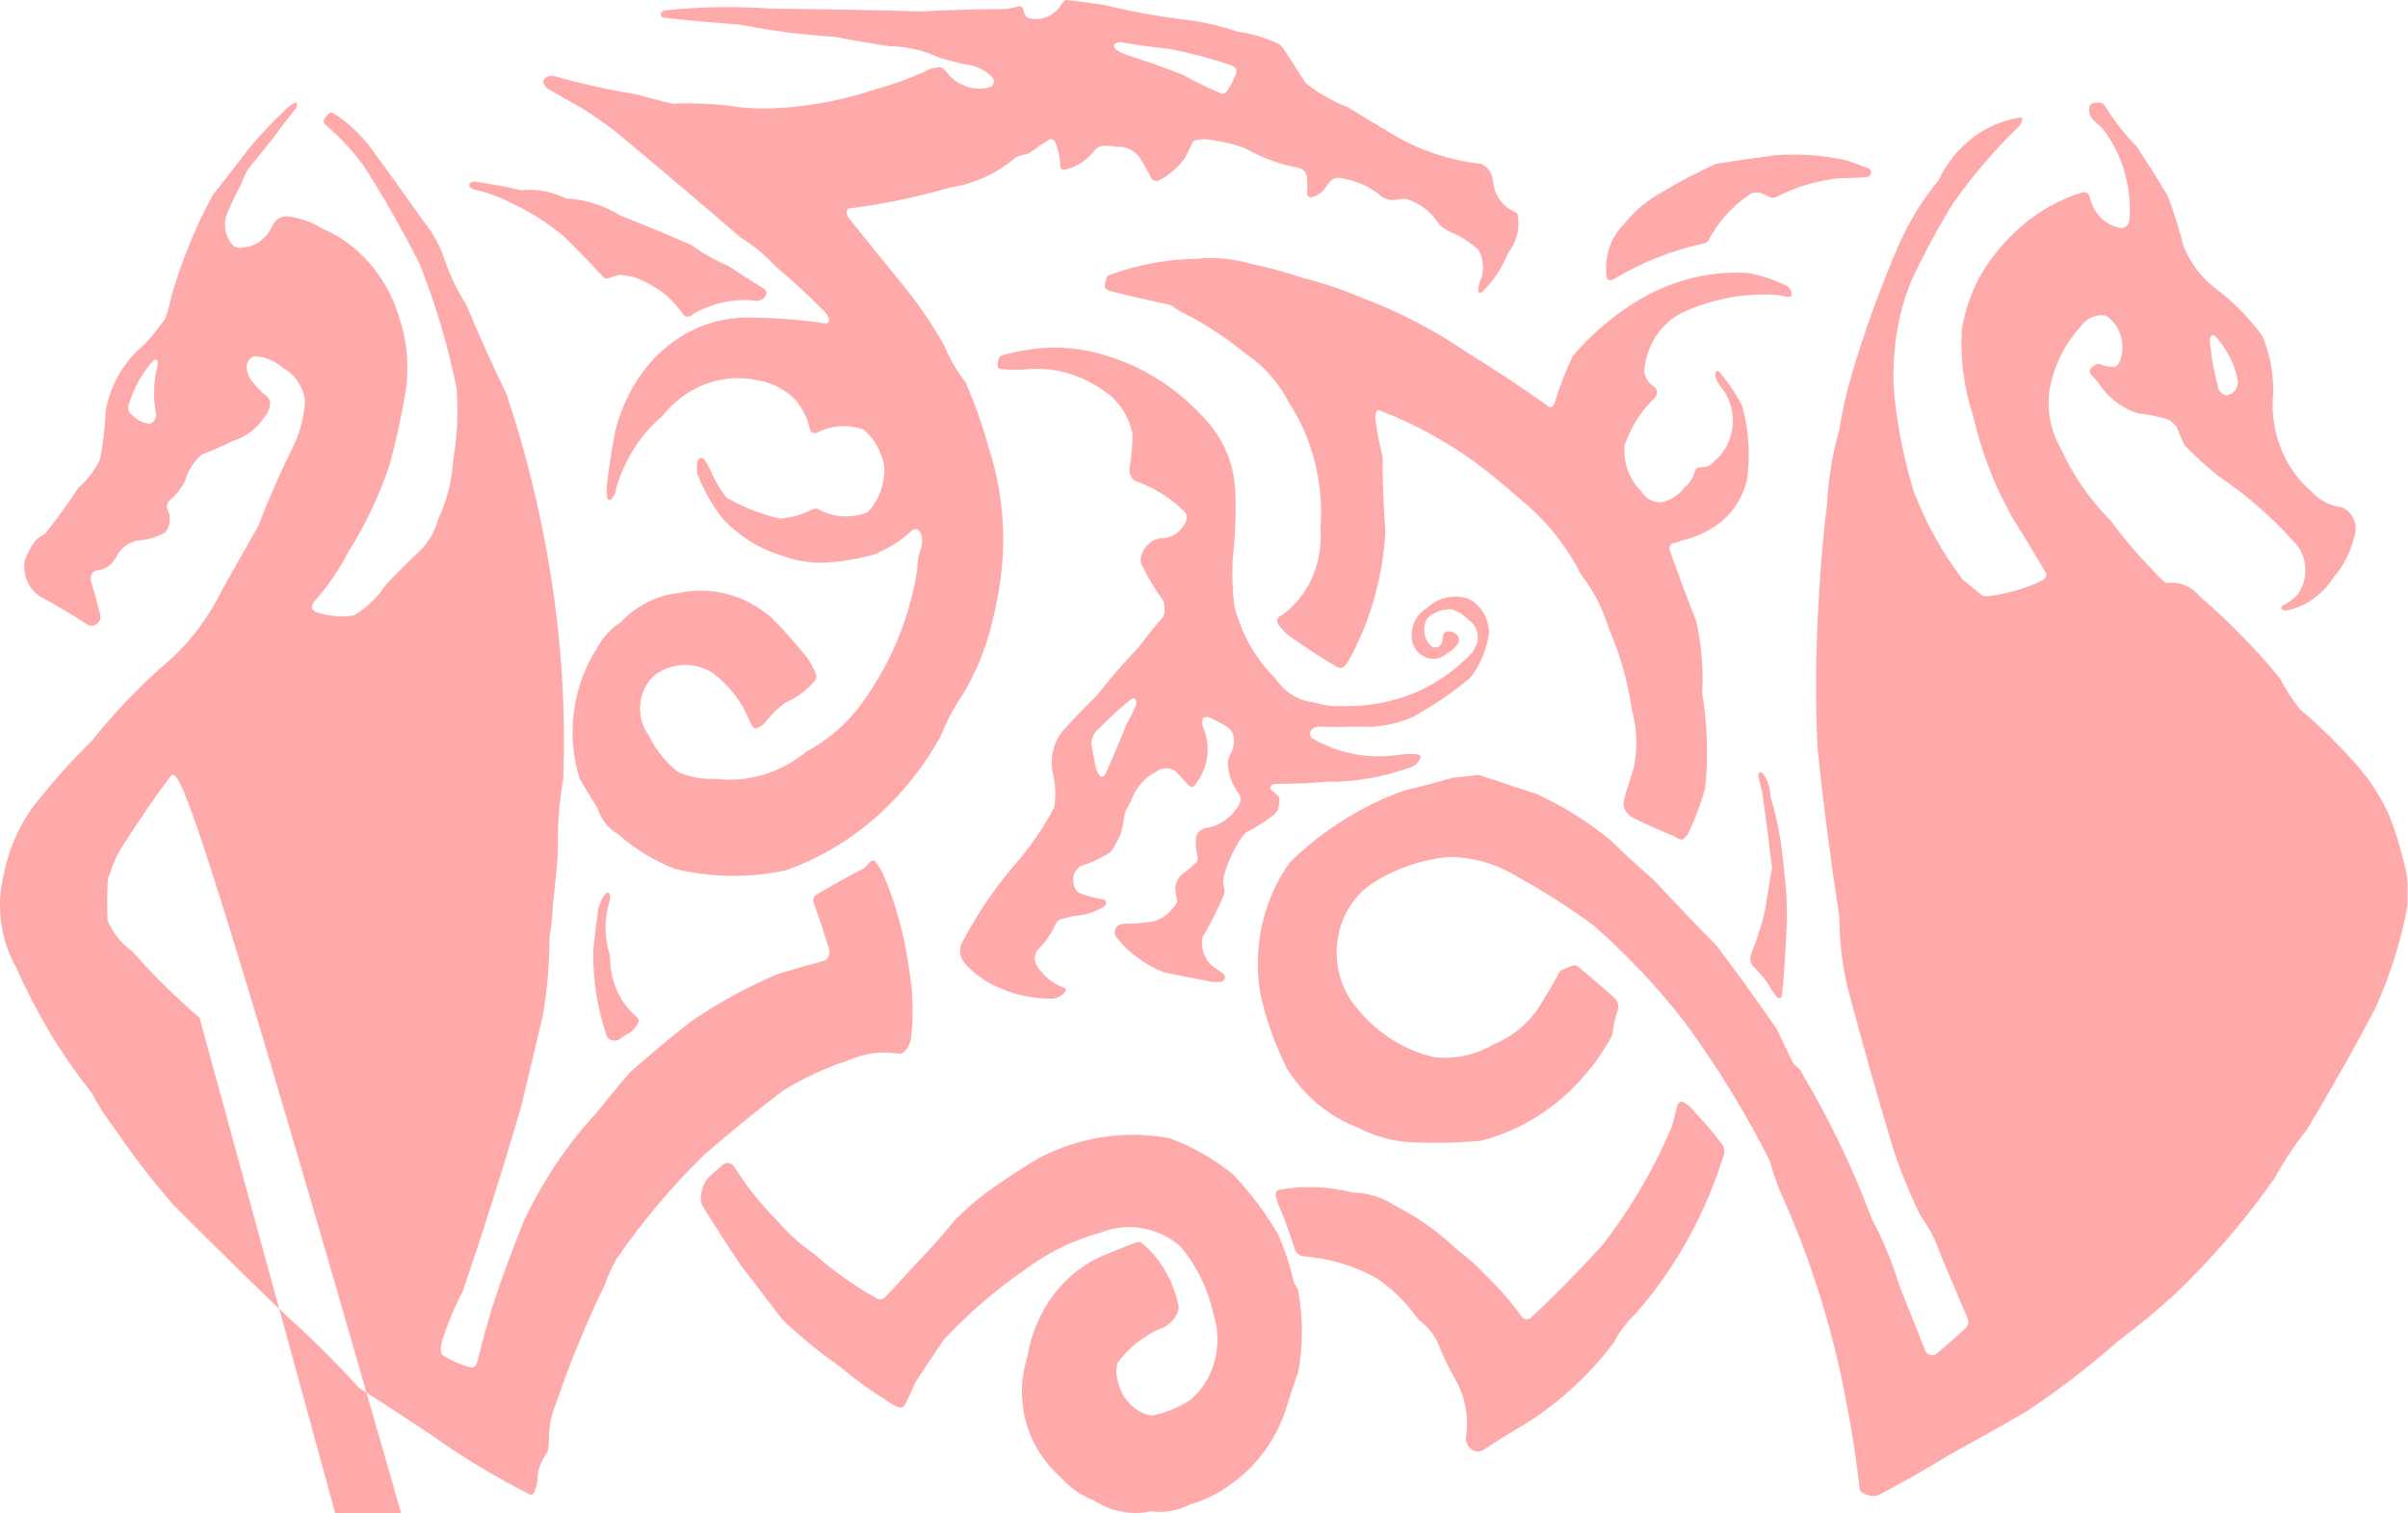 <?xml version="1.0"?><svg width="414.387" height="260.4" xmlns="http://www.w3.org/2000/svg">
 <title>2012pink</title>
 <defs>
  <clipPath id="clipPath3891" clipPathUnits="userSpaceOnUse">
   <path id="path3893" d="m0,0l1381,0l0,867.992l-1381,0l0,-867.992z"/>
  </clipPath>
 </defs>
 <g>
  <title>Layer 1</title>
  <g transform="matrix(1.25, 0, 0, -1.25, 0, 260.4)" id="g3883">
   <g transform="scale(0.24)" id="g3885">
    <g id="g3887">
     <g clip-path="url(#clipPath3891)" id="g3889">
      <path fill="#ffaaaa" fill-rule="evenodd" id="path3895" d="m953.039,757.559l0,0c10.152,6.16 20.621,11.668 31.352,16.492c11.027,1.742 22.059,3.336 33.109,4.785c14.1,1.156 28.27,0.168 42.11,-2.941c4.19,-1.461 8.35,-2.989 12.5,-4.582c0.87,-0.493 1.35,-1.543 1.21,-2.61c-0.15,-1.07 -0.9,-1.918 -1.86,-2.105c-4.96,-0.59 -9.96,-0.832 -14.95,-0.719c-13.03,-1.094 -25.76,-4.785 -37.58,-10.895c-0.95,-0.48 -2.02,-0.609 -3.04,-0.359l-1.48,0.715c-1.46,0.652 -2.92,1.32 -4.37,2c-2.62,0.73 -5.4,0.098 -7.52,-1.723c-9.403,-6.414 -17.207,-15.308 -22.696,-25.875c-0.453,-0.554 -1.023,-0.972 -1.664,-1.226c-18.469,-3.883 -36.265,-10.914 -52.762,-20.828c-0.73,-0.434 -1.578,-0.563 -2.386,-0.364c-0.746,0.215 -1.301,0.922 -1.383,1.774c-1.547,11.351 2.219,22.797 10.004,30.445c6.004,7.469 13.269,13.59 21.406,18.016"/>
      <path fill="#ffaaaa" fill-rule="evenodd" id="path3897" d="m344.965,710.195l0,0c-7.129,7.821 -14.485,15.387 -22.067,22.676c-9.265,7.586 -19.335,13.91 -29.984,18.828c-6.629,3.449 -13.617,5.985 -20.809,7.543c-0.777,0.203 -1.515,0.567 -2.171,1.063c-0.446,0.297 -0.719,0.82 -0.731,1.386c-0.008,0.571 0.246,1.106 0.676,1.422c0.734,0.578 1.641,0.821 2.535,0.672c8.93,-1.215 17.813,-2.863 26.617,-4.937c8.719,0.937 17.512,-0.672 25.485,-4.676c11.097,-0.543 21.922,-3.953 31.605,-9.949c13.578,-5.309 27.063,-10.907 40.449,-16.785c6.578,-4.801 13.621,-8.786 20.993,-11.883c6.367,-4.215 12.796,-8.309 19.285,-12.285c0.672,-0.387 1.324,-0.832 1.937,-1.329c0.856,-0.64 1.156,-1.875 0.703,-2.902c-0.968,-2.312 -3.117,-3.75 -5.433,-3.633c-12.328,1.539 -24.793,-0.965 -35.832,-7.195c-0.731,-0.59 -1.504,-1.117 -2.309,-1.574c-1.402,-0.653 -3.019,-0.246 -4.023,1.008c-2.618,3.73 -5.578,7.164 -8.828,10.242c-5.934,4.883 -12.547,8.664 -19.594,11.191c-2.492,0.442 -4.989,0.86 -7.485,1.254l-1.464,-0.086c-1.891,-0.609 -3.774,-1.234 -5.649,-1.875c-0.996,-0.359 -2.09,-0.113 -2.883,0.645l-1.023,1.179"/>
      <path fill="#ffaaaa" fill-rule="evenodd" id="path3899" d="m937.227,427.715l0,0c2.253,10.93 1.859,22.32 -1.137,33.023c-2.254,16.051 -6.66,31.641 -13.09,46.258c-3.422,11.57 -8.914,22.27 -16.145,31.473c-8.621,16.949 -20.484,31.636 -34.769,43.054c-8.254,7.45 -16.801,14.493 -25.637,21.098c-16.957,12.285 -35.211,22.238 -54.367,29.637l-1.211,0.422c-0.707,-0.11 -1.297,-0.676 -1.484,-1.434c-0.41,-1.269 -0.547,-2.633 -0.375,-3.969c0.945,-7.195 2.304,-14.316 4.078,-21.316c-0.047,-14.328 0.496,-28.652 1.637,-42.926c-1.504,-26.805 -9.047,-52.777 -21.957,-75.578c-0.758,-0.848 -1.586,-1.605 -2.481,-2.266c-1.246,-0.621 -2.703,-0.468 -3.828,0.403c-9.016,5.363 -17.836,11.117 -26.453,17.238c-2.766,1.949 -5.16,4.496 -7.016,7.484c-0.418,0.664 -0.554,1.489 -0.39,2.27c0.211,0.512 0.543,0.949 0.961,1.266c16.171,10.503 25.445,30.25 23.89,50.832c2.008,25.789 -4.433,51.511 -18.168,72.527c-5.918,11.516 -14.48,21.121 -24.812,27.875c-10.731,8.887 -22.27,16.508 -34.446,22.742c-2.652,1.281 -5.179,2.836 -7.566,4.645c-0.301,0.191 -0.621,0.347 -0.953,0.465c-0.656,0.23 -1.332,0.421 -2.012,0.574c-10.976,2.293 -21.914,4.804 -32.805,7.539c-0.828,0.238 -1.605,0.672 -2.261,1.273c-0.473,0.414 -0.742,1.047 -0.735,1.711l0.118,1.137c0.273,0.84 0.476,1.715 0.597,2.598c0.172,0.972 0.742,1.804 1.543,2.257c16.152,6.032 33.067,9.231 50.121,9.477c11.055,1.164 22.199,0.074 32.899,-3.207c9.656,-2.012 19.203,-4.617 28.593,-7.817c11.247,-2.812 22.301,-6.515 33.067,-11.082c20.972,-7.781 41.062,-18.16 59.894,-30.941c16.278,-10.039 32.278,-20.633 47.957,-31.75c1.024,-0.523 2.239,-0.094 2.789,0.981c0.368,0.617 0.629,1.3 0.778,2.023c2.734,8.977 6.14,17.691 10.195,26.051c9.988,11.781 21.524,21.847 34.231,29.871c19.961,12.961 42.957,19.152 66.113,17.797c7.93,-1.45 15.66,-4.047 22.98,-7.731c1.05,-0.98 1.81,-2.301 2.14,-3.773l0.15,-0.828c-0.02,-0.489 -0.28,-0.926 -0.69,-1.133l-0.69,-0.219c-2.05,0 -4.09,0.332 -6.05,0.981c-18.91,1.445 -37.864,-2.016 -55.344,-10.102c-12.219,-5.879 -20.602,-18.57 -21.914,-33.176c0.277,-3.613 2.105,-6.863 4.926,-8.742c0.82,-0.523 1.527,-1.242 2.054,-2.102c0.696,-1.746 0.266,-3.785 -1.054,-5.019c-7.7,-7.289 -13.606,-16.602 -17.172,-27.066c-0.887,-9.891 2.637,-19.645 9.441,-26.184c2.301,-3.84 6.106,-6.285 10.278,-6.602c5.835,0.547 11.195,3.766 14.765,8.875c2.723,2.047 4.715,5.067 5.645,8.551c0.203,0.949 0.742,1.774 1.496,2.289c1.14,0.426 2.344,0.61 3.539,0.551c2.238,0.02 4.355,1.121 5.789,3.008c6.328,4.91 10.367,12.64 11.043,21.129c0.664,8.488 -2.094,16.867 -7.559,22.91c-1.246,1.641 -2.074,3.621 -2.398,5.734c-0.043,0.602 0.051,1.211 0.281,1.762c0.152,0.434 0.555,0.695 0.965,0.641c0.582,-0.153 1.109,-0.485 1.523,-0.961c4.664,-5.762 8.844,-11.973 12.5,-18.567c3.936,-13.89 4.926,-28.586 2.906,-42.965c-2.292,-9.441 -7.367,-17.781 -14.402,-23.73c-6.773,-5.363 -14.496,-9.098 -22.668,-10.953c-1.668,-0.688 -3.382,-1.238 -5.132,-1.637l-0.903,-0.32c-1.297,-0.77 -1.793,-2.543 -1.117,-3.985c4.805,-13.507 9.816,-26.918 15.031,-40.234c3.102,-13.461 4.274,-27.375 3.477,-41.23c2.929,-17.985 3.527,-36.336 1.785,-54.504c-2.551,-9.348 -5.969,-18.375 -10.195,-26.95c-0.489,-0.585 -0.993,-1.156 -1.512,-1.71c-0.617,-0.77 -1.547,-1.165 -2.484,-1.043c-1.282,0.382 -2.497,0.988 -3.602,1.8c-8.09,3.297 -16.082,6.883 -23.953,10.77c-2.688,1.398 -4.617,4.105 -5.231,7.305c0.239,2.89 0.895,5.714 1.946,8.367c1.375,4.351 2.722,8.711 4.047,13.078"/>
      <path fill="#ffaaaa" fill-rule="evenodd" id="path3901" d="m387.492,369.445c20.758,-4.957 42.211,-5.234 63.071,-0.797c37.226,13.032 68.894,40.457 89.152,77.2c3.328,8.379 7.515,16.316 12.484,23.644c7.578,12.461 13.227,26.223 16.703,40.723c3.078,11.867 5.133,24.023 6.125,36.308c1.555,21.801 -1.089,43.711 -7.773,64.301c-3.555,12.965 -8.02,25.606 -13.352,37.809c-5.109,6.543 -9.324,13.867 -12.527,21.738c-7.398,12.844 -15.801,24.953 -25.098,36.199c-9.82,12.012 -19.574,24.082 -29.269,36.211c-0.801,0.91 -1.301,2.094 -1.418,3.356c-0.047,0.582 0.133,1.16 0.48,1.597c0.356,0.438 0.86,0.7 1.387,0.719c19.414,2.477 38.641,6.477 57.535,11.961c13.649,1.996 26.578,7.902 37.496,17.125c0.516,0.344 1.067,0.625 1.641,0.832c0.949,0.34 1.93,0.606 2.914,0.801c0.805,0.156 1.598,0.34 2.391,0.547c0.214,0.062 0.429,0.144 0.629,0.258c0.976,0.687 1.96,1.347 2.964,1.98c2.77,2.102 5.621,4.051 8.563,5.84c0.66,0.375 1.426,0.445 2.125,0.183c0.703,-0.257 1.277,-0.82 1.59,-1.558c1.347,-3.336 2.269,-6.863 2.73,-10.477c0.028,-1.32 0.129,-2.632 0.297,-3.941c0.063,-0.496 0.328,-0.934 0.707,-1.195c0.441,-0.235 0.934,-0.321 1.414,-0.246c6.735,1.367 12.82,5.25 17.246,10.992c1.184,1.336 2.684,2.289 4.324,2.742c3.02,0.105 6.032,-0.07 9.02,-0.527c5.652,0.375 11.023,-2.735 13.945,-8.067c1.973,-3.316 3.828,-6.723 5.551,-10.207c1.188,-1.383 3.059,-1.746 4.598,-0.891c5.672,3.024 10.652,7.395 14.601,12.797c1.547,2.911 3.008,5.875 4.379,8.899c0.551,0.82 1.395,1.34 2.324,1.426c1.368,0.16 2.735,0.293 4.11,0.406c8.14,-0.617 16.16,-2.403 23.887,-5.309c9.437,-5.363 19.585,-9.074 30.07,-11c2.785,-0.344 4.965,-2.777 5.238,-5.84c0.219,-2.964 0.238,-5.941 0.051,-8.906c-0.027,-0.558 0.117,-1.113 0.398,-1.582c0.59,-0.641 1.434,-0.891 2.231,-0.66c3.379,0.844 6.351,3.027 8.375,6.129c0.957,1.558 2.137,2.937 3.5,4.086c2.254,1.109 4.816,1.207 7.129,0.262c6.957,-1.247 13.578,-4.168 19.398,-8.551c2.84,-2.985 6.86,-4.196 10.684,-3.219c1.5,0.215 2.996,0.371 4.508,0.461c7.668,-2.047 14.429,-7.008 19.101,-14.008c0.367,-0.543 0.774,-1.058 1.219,-1.535c0.305,-0.328 0.64,-0.621 0.996,-0.871c1.344,-0.91 2.734,-1.735 4.168,-2.465c5.98,-2.402 11.547,-5.91 16.453,-10.375c3.188,-5.387 3.606,-12.215 1.09,-18.016c-0.797,-1.843 -1.156,-3.882 -1.043,-5.921c0.043,-0.239 0.168,-0.454 0.336,-0.602c0.172,-0.145 0.371,-0.211 0.586,-0.191c0.594,0.062 1.148,0.316 1.613,0.722c6.223,6.266 11.211,13.871 14.66,22.336c4.586,5.688 6.633,13.32 5.594,20.832c-0.047,0.57 -0.25,1.11 -0.566,1.555c-0.454,0.469 -0.957,0.859 -1.512,1.152c-6.863,2.774 -11.645,9.668 -12.262,17.688c-0.449,4.414 -3.125,8.172 -6.914,9.707c-17.305,1.867 -34.125,7.371 -49.539,16.218c-8.984,5.379 -17.953,10.809 -26.887,16.286c-8.613,3.297 -16.742,7.945 -24.136,13.8c-4.262,6.59 -8.504,13.188 -12.731,19.801c-0.789,0.914 -1.617,1.778 -2.496,2.586c-7.547,3.613 -15.52,6 -23.691,7.082c-10.735,3.684 -21.793,6.102 -32.993,7.215c-14.609,1.906 -29.125,4.613 -43.484,8.113c-6.992,1.051 -13.992,1.985 -21.008,2.801c-0.32,0.07 -0.648,0.09 -0.972,0.066c-0.219,-0.015 -0.43,-0.078 -0.622,-0.187c-0.66,-0.438 -1.242,-1.004 -1.71,-1.676c-4.016,-6.953 -11.567,-10.375 -18.872,-8.554c-1.339,0.277 -2.425,1.371 -2.796,2.82l-0.629,2.066l-0.309,0.938c-0.418,0.773 -1.238,1.168 -2.039,0.98c-2.676,-0.691 -5.383,-1.219 -8.109,-1.578c-15.996,-0.023 -31.981,-0.469 -47.957,-1.332c-28.512,0.801 -57.032,1.316 -85.547,1.543c-20.367,1.484 -40.801,1.188 -61.121,-0.891c-0.961,-0.039 -1.86,-0.523 -2.481,-1.336c-0.496,-0.574 -0.543,-1.46 -0.105,-2.097c0.34,-0.41 0.793,-0.696 1.293,-0.797c14.777,-1.594 29.574,-2.953 44.386,-4.086c17.832,-3.52 35.84,-5.84 53.934,-6.941c10.477,-2.032 20.984,-3.829 31.527,-5.391c9.969,-0.133 19.805,-2.441 28.95,-6.789c4.847,-1.328 9.714,-2.567 14.597,-3.711c5.879,-0.402 11.422,-3.16 15.571,-7.758c0.574,-0.816 0.75,-1.887 0.484,-2.875c-0.262,-0.988 -0.949,-1.777 -1.832,-2.117c-8.66,-2.777 -18.008,0.012 -24.203,7.219c-0.907,1.125 -1.867,2.199 -2.871,3.218c-0.438,0.403 -0.973,0.645 -1.543,0.704c-3.313,0.132 -6.598,-0.762 -9.469,-2.59c-9.301,-4.149 -18.859,-7.567 -28.602,-10.231c-16.613,-5.484 -33.726,-8.933 -51.027,-10.273c-8.488,-0.735 -17.008,-0.695 -25.492,0.121c-12.91,2 -25.957,2.711 -38.988,2.129c-7.032,1.566 -14.02,3.355 -20.957,5.371c-15.657,2.516 -31.168,5.957 -46.485,10.301c-2.176,0.832 -4.582,0.293 -6.285,-1.407c-0.668,-0.562 -0.914,-1.554 -0.598,-2.41c0.582,-1.265 1.407,-2.379 2.418,-3.258l19.371,-10.992c6.645,-4.133 13.11,-8.609 19.371,-13.41c24.149,-20.07 48.137,-40.387 71.95,-60.941c7.531,-4.61 14.453,-10.344 20.566,-17.035c8.82,-7.313 17.293,-15.114 25.383,-23.383c1.988,-1.489 3.598,-3.516 4.676,-5.883c0.215,-0.59 0.23,-1.242 0.035,-1.84c-0.348,-0.762 -1.082,-1.226 -1.856,-1.172c-15.605,2.356 -31.343,3.469 -47.089,3.34c-20.762,-0.566 -40.434,-10.324 -54.571,-27.059c-8.984,-10.812 -15.5,-23.82 -19.015,-37.949c-2.036,-10.363 -3.657,-20.816 -4.856,-31.332c-0.195,-2.437 -0.098,-4.894 0.285,-7.304c0.086,-0.286 0.242,-0.54 0.457,-0.731c0.18,-0.156 0.41,-0.238 0.637,-0.23c0.57,0.007 1.117,0.242 1.543,0.668c0.902,1.031 1.582,2.281 1.98,3.644c0.239,1.371 0.559,2.719 0.942,4.051c4.98,15.812 14.062,29.676 26.117,39.879c13.399,16.91 33.949,24.722 53.981,20.523c8.277,-1.207 16.027,-5.148 22.23,-11.297c4.129,-4.839 7.023,-10.793 8.402,-17.254c0.325,-0.808 0.93,-1.429 1.68,-1.73c0.848,-0.258 1.746,-0.176 2.543,0.219c8.379,4.195 17.875,4.789 26.625,1.668c5.914,-5.168 10.039,-12.407 11.688,-20.512c0.574,-8.246 -1.676,-16.43 -6.309,-22.945c-0.918,-1.758 -2.25,-3.211 -3.852,-4.203c-9.007,-3.461 -18.902,-2.782 -27.449,1.878c-0.941,0.465 -2,0.547 -2.992,0.235c-6,-3.106 -12.469,-4.988 -19.086,-5.559c-9.832,2.223 -19.367,5.84 -28.359,10.754c-1.051,0.317 -1.996,0.961 -2.723,1.856c-2.762,3.48 -5.176,7.281 -7.199,11.332c-1.364,3.515 -3.078,6.847 -5.11,9.941c-0.574,0.746 -1.48,1.066 -2.339,0.828c-0.86,-0.23 -1.524,-0.984 -1.711,-1.933c-0.387,-2.391 -0.383,-4.84 0.007,-7.235c3.7,-9.426 8.684,-18.176 14.789,-25.941c9.168,-9.621 20.344,-16.625 32.543,-20.403c9.637,-3.824 19.922,-5.238 30.11,-4.136c7.578,0.679 15.105,2.011 22.492,3.988c0.691,0.086 1.371,0.262 2.02,0.523c0.863,0.348 1.703,0.782 2.492,1.297c6.754,2.957 13.015,7.11 18.543,12.293c0.746,0.696 1.75,0.969 2.703,0.742c0.965,-0.226 1.769,-0.925 2.191,-1.898c1.371,-2.937 1.434,-6.402 0.176,-9.402c-1.324,-3.645 -1.965,-7.547 -1.895,-11.477c-3.902,-24.988 -12.957,-48.66 -26.476,-69.195c-9.32,-15.297 -22.172,-27.606 -37.238,-35.649c-15.063,-12.375 -33.871,-17.921 -52.536,-15.496c-7.132,-0.406 -14.257,0.891 -20.894,3.789c-7,5.395 -12.746,12.52 -16.781,20.801c-3.789,5.047 -5.594,11.543 -5.028,18.055c0.575,6.515 3.481,12.508 8.075,16.664c9.902,7.359 22.73,7.969 33.168,1.566c9.453,-6.863 16.933,-16.539 21.582,-27.902c0.468,-1.301 1.148,-2.488 2.015,-3.52c0.371,-0.371 0.871,-0.543 1.375,-0.476c1.871,0.328 3.598,1.305 4.934,2.785c3.5,4.57 7.574,8.574 12.094,11.887c6.546,2.801 12.421,7.211 17.183,12.894c0.735,1.106 0.848,2.567 0.285,3.793c-1.406,3.094 -3.023,6.071 -4.828,8.903c-6.371,8.003 -13.125,15.625 -20.238,22.828c-15.137,13.371 -34.895,18.644 -53.918,14.39c-12.395,-1.281 -24.024,-7.175 -32.965,-16.703c-5.601,-3.531 -10.269,-8.621 -13.527,-14.754c-14.137,-21.773 -17.867,-49.711 -10.032,-75.035c3.297,-5.605 6.688,-11.14 10.165,-16.605c2.007,-6.578 6.285,-12.032 11.906,-15.176c9.859,-8.684 21.004,-15.442 32.941,-19.977zm259.442,466.836c10.632,-3.398 21.171,-7.129 31.609,-11.179c7.172,-3.989 14.531,-7.579 22.035,-10.766c0.969,-0.289 2.008,0.008 2.735,0.781c1.96,2.59 3.585,5.465 4.839,8.547c0.711,1.184 1.094,2.563 1.102,3.981c0.016,0.523 -0.195,1.019 -0.57,1.339c-1.016,0.879 -2.18,1.524 -3.426,1.895c-11.223,3.738 -22.633,6.746 -34.172,9.016c-9.074,0.914 -18.109,2.168 -27.102,3.757c-1.472,0.356 -3.011,0.082 -4.312,-0.761c-0.574,-0.442 -0.777,-1.278 -0.465,-1.973c0.273,-0.625 0.691,-1.16 1.215,-1.551c2.051,-1.316 4.23,-2.351 6.512,-3.086"/>
      <path fill="#ffaaaa" fill-rule="evenodd" id="path3903" d="m555.73,312.867l0,0c5.227,-5.097 11.266,-9.082 17.809,-11.765c9.063,-3.895 18.695,-5.926 28.418,-6.004c2.676,-0.278 5.344,0.562 7.481,2.343c0.789,0.594 1.46,1.352 1.98,2.231c0.094,0.211 0.141,0.445 0.129,0.683c-0.008,0.184 -0.082,0.356 -0.192,0.485l-1.285,0.676c-6.179,2.125 -11.527,6.472 -15.191,12.343c-2.078,3.141 -1.594,7.52 1.117,10.02c3.672,3.68 6.719,8.051 9.004,12.906l0.734,1.582c0.559,0.887 1.325,1.594 2.219,2.043c2.496,0.731 5.008,1.414 7.527,2.051c6.407,0.215 12.661,2.18 18.204,5.723c0.664,0.511 0.964,1.421 0.765,2.281c-0.199,0.859 -0.867,1.5 -1.664,1.598c-4.836,0.71 -9.574,2 -14.148,3.839c-2.207,1.981 -3.352,5.059 -3.032,8.172c0.317,3.114 2.047,5.836 4.598,7.231c4.613,1.347 9.063,3.269 13.277,5.734c1.59,0.723 3.059,1.754 4.336,3.035c1.95,3.114 3.676,6.399 5.149,9.813c1.039,3.726 1.781,7.543 2.215,11.41c0.968,2.437 2.152,4.762 3.531,6.945c2.578,7.668 7.887,13.856 14.699,17.129c3.199,2.352 7.34,2.488 10.653,0.336c2.019,-1.934 3.949,-3.965 5.789,-6.105c0.828,-1.207 1.878,-2.215 3.082,-2.957c0.824,-0.34 1.757,-0.043 2.296,0.718c0.594,0.723 1.141,1.496 1.645,2.301c6.441,8.832 7.703,20.949 3.254,31.164c-0.457,1.238 -0.606,2.59 -0.418,3.914c0.035,0.731 0.441,1.383 1.059,1.676c0.929,0.262 1.906,0.277 2.843,0.039c3.032,-1.285 5.969,-2.816 8.797,-4.59c2.192,-0.976 3.969,-2.804 5.012,-5.133c0.836,-3.629 0.383,-7.472 -1.258,-10.746c-0.851,-1.515 -1.469,-3.164 -1.844,-4.898c0.008,-6.715 2.239,-13.207 6.266,-18.254c1.289,-1.961 1.328,-4.578 0.105,-6.586c-4.148,-7.23 -10.992,-12.062 -18.699,-13.211c-2.613,-0.285 -4.844,-2.172 -5.781,-4.871c-0.633,-3.723 -0.41,-7.555 0.664,-11.156c0.414,-1.383 0.105,-2.903 -0.816,-3.953c-1.95,-1.848 -3.989,-3.586 -6.086,-5.227c-3.2,-1.883 -5.383,-5.328 -5.895,-9.273c0.231,-2.243 0.598,-4.461 1.102,-6.649c0.136,-0.609 0.074,-1.25 -0.188,-1.805c-3.019,-5.097 -7.59,-8.855 -12.887,-10.605c-5.925,-1.023 -11.917,-1.516 -17.914,-1.465c-1.527,0.035 -2.98,-0.75 -3.886,-2.109c-0.907,-1.36 -1.157,-3.113 -0.668,-4.711c7.566,-9.742 17.398,-17.043 28.437,-21.106c7.949,-1.707 15.918,-3.277 23.91,-4.707c2.809,-0.797 5.719,-1.019 8.594,-0.632c1.149,0.203 2.02,1.242 2.094,2.519c-0.043,0.856 -0.461,1.645 -1.117,2.098c-1.129,0.863 -2.254,1.742 -3.375,2.621c-6.293,3.281 -9.75,10.863 -8.36,18.371c4.434,7.367 8.36,15.094 11.719,23.117c0.527,1.008 0.82,2.149 0.852,3.313c-0.137,1.656 -0.395,3.304 -0.778,4.921l0.375,3.27c1.625,6.426 4.176,12.527 7.551,18.078c1.277,2.848 3.082,5.363 5.313,7.383c5.109,2.586 10.011,5.66 14.64,9.187c1.856,1.09 3.262,2.918 3.938,5.118c0.23,1.398 0.367,2.808 0.433,4.222c0.078,1.028 -0.277,2.039 -0.965,2.742c-1.128,0.977 -2.265,1.93 -3.441,2.852l-0.527,0.766c-0.407,0.777 -0.188,1.773 0.492,2.277c0.574,0.391 1.223,0.629 1.902,0.684c9.879,-0.059 19.75,0.339 29.598,1.211c15.738,-0.227 31.394,2.382 46.371,7.722c2.723,0.387 5.184,2.031 6.734,4.531c0.426,0.516 0.703,1.145 0.809,1.817c0.039,0.523 -0.203,1.019 -0.621,1.269l-1.633,0.469c-3.191,0.285 -6.406,0.192 -9.57,-0.281c-17.211,-2.801 -34.789,0.473 -50.203,9.34c-0.692,0.531 -1.161,1.355 -1.282,2.273c-0.129,0.918 0.102,1.856 0.633,2.582c1.211,1.188 2.758,1.871 4.383,1.926c7.484,-0.277 14.98,-0.258 22.469,0.039c10.734,-0.82 21.5,1.063 31.472,5.512c11.579,6.386 22.602,13.906 32.957,22.465c5.704,7.406 9.418,16.418 10.719,26.015c-0.262,8.512 -4.98,16.09 -12.101,19.426c-8.344,2.668 -17.344,0.5 -23.918,-5.75c-6.446,-3.805 -9.696,-11.961 -7.879,-19.75c1.426,-4.18 4.574,-7.363 8.48,-8.566c3.906,-1.204 8.094,-0.286 11.285,2.468c2.411,1.43 4.543,3.375 6.27,5.715c0.828,1.188 0.902,2.817 0.195,4.09c-1.433,2.078 -3.738,3.195 -6.097,2.941c-1.317,-0.043 -2.415,-1.121 -2.602,-2.558c-0.086,-0.828 -0.223,-1.649 -0.426,-2.457c-0.097,-1.469 -0.84,-2.797 -1.984,-3.555c-1.141,-0.762 -2.555,-0.863 -3.781,-0.273c-4.754,3.625 -6.082,10.722 -3.016,16.117c3.137,3.141 7.156,4.988 11.387,5.234c0.984,0.309 2.019,0.332 3.011,0.059c3.493,-1.106 6.684,-3.129 9.301,-5.899c4.379,-2.722 6.445,-8.429 4.973,-13.722c-0.817,-1.672 -1.684,-3.313 -2.586,-4.93c-12.422,-13.219 -27.793,-22.594 -44.567,-27.176c-9.343,-2.621 -18.96,-3.851 -28.597,-3.66c-6.078,-0.398 -12.176,0.324 -18.043,2.141c-8.777,0.929 -16.785,5.961 -21.977,13.812c-11.234,11.035 -19.355,25.364 -23.422,41.309c-1.058,8.719 -1.398,17.531 -1.019,26.32c1.449,12.602 1.988,25.309 1.594,38.004c-0.332,15.461 -5.989,30.207 -15.828,41.25c-16.145,18.617 -36.653,31.949 -59.262,38.52c-15.153,4.617 -31.039,5.504 -46.539,2.597c-4.246,-0.687 -8.453,-1.66 -12.594,-2.91c-0.883,-0.469 -1.516,-1.371 -1.688,-2.43c-0.41,-1.097 -0.57,-2.277 -0.484,-3.453c0.047,-0.55 0.297,-1.058 0.688,-1.398l0.707,-0.34c1.949,-0.391 3.933,-0.535 5.906,-0.422c2.488,-0.047 4.976,-0.051 7.461,-0.015c16.301,1.984 32.722,-2.372 46.414,-12.305c8.23,-5.356 14.09,-14.207 16.199,-24.469c0.012,-6.656 -0.558,-13.297 -1.699,-19.832c-0.434,-3.062 1.031,-6.066 3.59,-7.367c10.297,-3.563 19.793,-9.5 27.836,-17.418c1.429,-1.301 1.851,-3.52 1.007,-5.34c-2.441,-5.996 -7.839,-9.879 -13.808,-9.953c-5.262,-0.301 -9.859,-4.024 -11.684,-9.465c-0.601,-1.531 -0.734,-3.234 -0.379,-4.859c3.555,-7.668 7.848,-14.895 12.813,-21.551c0.508,-1.551 0.762,-3.188 0.758,-4.832c0.136,-1.594 -0.196,-3.188 -0.953,-4.555c-4.797,-5.48 -9.395,-11.179 -13.766,-17.082c-8.539,-8.894 -16.66,-18.265 -24.328,-28.074c-6.004,-5.82 -11.84,-11.848 -17.504,-18.074c-6.699,-6.598 -9.613,-16.684 -7.606,-26.328c1.586,-6.43 1.852,-13.164 0.786,-19.719c-6.512,-12.238 -14.36,-23.551 -23.371,-33.692c-11.297,-13.343 -21.184,-28.039 -29.481,-43.828c-1.582,-3.129 -1.449,-6.972 0.356,-9.961c0.976,-1.648 2.171,-3.113 3.542,-4.367zm94.047,154.414l0,0l-1.761,-1.043c-6.067,-4.945 -11.848,-10.297 -17.317,-16.023c-2.867,-1.957 -4.629,-5.379 -4.676,-9.082c0.676,-3.887 1.418,-7.766 2.231,-11.629c0.223,-2.34 1.078,-4.566 2.457,-6.379c0.512,-0.633 1.336,-0.824 2.035,-0.473c0.551,0.309 1.024,0.762 1.387,1.321c4.203,9.394 8.215,18.894 12.015,28.496c2.082,3.558 3.922,7.277 5.516,11.125c0.328,0.879 0.274,1.883 -0.144,2.711c-0.293,0.746 -1.024,1.156 -1.743,0.976"/>
      <path fill="#ffaaaa" fill-rule="evenodd" id="path3905" d="m1013.69,353.496l0,0c0.83,5.516 1.76,11.012 2.8,16.488c-1.64,14.325 -3.48,28.621 -5.52,42.879c-0.81,3.117 -1.55,6.258 -2.24,9.414c-0.13,0.668 -0.08,1.36 0.16,1.985c0.23,0.449 0.66,0.711 1.12,0.668c0.51,-0.071 0.99,-0.332 1.34,-0.742c2.66,-3.676 4.14,-8.231 4.19,-12.93c2.59,-8.641 4.59,-17.473 6,-26.434c0.92,-7.133 1.73,-14.277 2.41,-21.445c0.89,-8.203 1.22,-16.465 1.01,-24.727c-0.46,-11.566 -1.15,-23.117 -2.06,-34.66c-0.23,-2.476 -0.51,-4.945 -0.84,-7.41c-0.08,-0.535 -0.42,-0.98 -0.89,-1.16c-0.76,-0.156 -1.54,0.125 -2.08,0.738c-1.93,2.395 -3.62,5.012 -5.05,7.801c-2.5,3.387 -5.23,6.551 -8.16,9.473c-1.83,1.808 -2.4,4.703 -1.42,7.179c2.75,6.95 5.15,14.067 7.16,21.321c0.89,3.808 1.57,7.668 2.07,11.562"/>
      <path fill="#ffaaaa" fill-rule="evenodd" id="path3907" d="m159.531,327.145l0,0c-3.011,18.664 -2.14,37.835 2.555,56.07c1.277,10.719 5.117,20.871 11.121,29.422c6.453,5.656 14.75,8.105 22.906,6.761c8.157,-1.335 15.446,-6.332 20.125,-13.8c14.953,-15.391 20.45,-38.918 14.098,-60.336c-2.727,-11.809 -9.223,-22.145 -18.305,-29.125c-4.578,-3.934 -9.613,-7.184 -14.972,-9.657c-2.387,-0.429 -4.821,0.336 -6.645,2.09c-1.82,1.75 -2.844,4.301 -2.781,6.965c-0.692,6.875 -1.688,13.715 -2.988,20.485c-0.207,1.648 0.808,3.183 2.296,3.488c9.391,2.57 16.153,11.597 16.649,22.234c0.398,2.594 0.484,5.238 0.254,7.86c-0.985,3.168 -3.821,5.175 -6.852,4.855c-8.082,-0.598 -14.726,-7.234 -16.051,-16.023c-4.25,-16.649 -4.871,-34.172 -1.796,-51.125c1.761,-8.485 3.453,-16.989 5.082,-25.504c0.074,-1.184 -0.36,-2.34 -1.168,-3.117c-0.809,-0.79 -1.903,-1.106 -2.961,-0.875c-3.285,0.82 -6.508,1.894 -9.653,3.222c-2.097,1.481 -3.558,3.832 -4.047,6.528c-4.308,12.671 -6.632,26.058 -6.867,39.582"/>
      <path fill="#ffaaaa" fill-rule="evenodd" id="path3909" d="m340.746,327.129l2.391,19.785c0.625,2.078 1.457,4.07 2.5,5.941c0.566,1.071 1.289,2.028 2.144,2.836c0.227,0.172 0.496,0.262 0.77,0.262c0.23,0 0.449,-0.09 0.625,-0.258c0.422,-0.382 0.695,-0.937 0.758,-1.543c0.129,-1.39 -0.051,-2.789 -0.516,-4.086c-2.816,-9.64 -2.723,-20.015 0.258,-29.586c0.117,-0.48 0.203,-0.964 0.254,-1.457c0.058,-0.593 0.09,-1.203 0.086,-1.8c-0.012,-1.039 0.019,-2.086 0.097,-3.121c0.039,-0.61 0.125,-1.211 0.25,-1.805c1.465,-11.113 6.891,-21.121 15.075,-27.836c0.882,-0.719 1.156,-2.039 0.648,-3.109c-1.449,-3.164 -3.906,-5.629 -6.898,-6.934c-1.29,-0.789 -2.54,-1.629 -3.762,-2.531c-0.828,-0.676 -1.86,-0.973 -2.883,-0.84c-1.797,-0.168 -3.523,0.781 -4.469,2.469c-5.16,15.004 -7.789,30.925 -7.758,46.972c-0.027,2.219 0.118,4.446 0.43,6.641"/>
      <path fill="#ffaaaa" fill-rule="evenodd" id="path3911" d="m1191.18,221.555l0,0c5.66,15.925 9.66,32.511 11.92,49.429c0.21,16.137 -1.53,32.227 -5.16,47.864c-1.73,16.297 -6.57,32.015 -14.2,46.125c-3.71,5.3 -8.21,9.867 -13.33,13.492c-2.09,1.262 -4.65,1.152 -6.65,-0.277c-2.01,-1.434 -3.13,-3.958 -2.94,-6.575c-0.29,-12.433 7.97,-23.113 19.16,-24.8c2.6,-0.926 4.42,-3.52 4.57,-6.524c0.79,-6.09 0.66,-12.273 -0.39,-18.309c-1,-3.632 -4.23,-5.937 -7.66,-5.46c-12.59,-0.883 -24.83,4.832 -33.01,15.41c-7.14,9.504 -11.85,20.941 -13.61,33.113c-0.18,2.789 -0.54,5.566 -1.11,8.289c-0.25,0.914 -0.38,1.867 -0.41,2.82c-0.02,0.727 0.07,1.453 0.26,2.145c1.38,10.305 5.52,19.906 11.92,27.59c10.39,7.148 22.26,11.234 34.5,11.859c11.89,-4.269 21.07,-14.781 24.49,-28.019c4.99,-11.387 8.03,-23.7 8.96,-36.301c0.28,-8.844 1.15,-17.656 2.58,-26.36c-0.22,-13.761 0.34,-27.539 1.68,-41.23c0.86,-17.527 -1.96,-35.039 -8.23,-51.176c-6.2,-23.238 -16.15,-45.043 -29.38,-64.39c-1.14,-1.332 -2.39,-2.54 -3.75,-3.606c-0.5,-0.426 -1.12,-0.648 -1.75,-0.609c-1.04,0.234 -2.06,0.574 -3.06,1.015c-0.6,0.239 -1.2,0.508 -1.78,0.813c-0.26,0.18 -0.47,0.453 -0.57,0.781c-0.08,0.293 -0.05,0.613 0.08,0.891c0.64,1.015 1.4,1.925 2.27,2.695c8.05,11.473 14.61,24.125 19.48,37.586c2.01,3.742 3.72,7.656 5.12,11.719"/>
      <path fill="#ffaaaa" fill-rule="evenodd" id="path3913" d="m826.691,92.828l0,0c-2.464,7.492 -7.093,13.906 -13.175,18.242c-6.598,9.477 -14.739,17.52 -24.008,23.727c-13.09,7.215 -27.375,11.449 -41.992,12.441c-2.504,0.434 -4.532,2.457 -5.149,5.157c-2.269,7.195 -4.816,14.289 -7.633,21.242c-1.433,2.785 -2.441,5.797 -2.988,8.929c-0.144,1.243 0.555,2.426 1.645,2.786c14.152,2.601 28.629,2.074 42.593,-1.555c8.489,-0.067 16.809,-2.621 24.098,-7.41c13.023,-6.563 25.121,-15.157 35.914,-25.512c5.766,-4.207 11.164,-9 16.121,-14.312c7.696,-7.434 14.785,-15.598 21.192,-24.387c1.445,-1.422 3.629,-1.406 5.062,0.027c14.156,13.242 27.805,27.125 40.899,41.633c15.976,20.465 29.32,43.238 39.687,67.676c1.133,3.98 2.168,7.992 3.098,12.031c0.222,0.598 0.527,1.168 0.89,1.691c0.645,0.723 1.637,0.934 2.485,0.512c2.773,-1.351 5.191,-3.457 7.031,-6.121c5.605,-5.793 10.848,-11.996 15.699,-18.562c1.106,-1.829 1.313,-4.149 0.528,-6.176c-10.629,-33.813 -27.809,-64.676 -50.368,-90.453c-5.054,-4.731 -9.332,-10.375 -12.652,-16.692c-15.293,-20.254 -34.051,-37.012 -55.219,-49.309c-6.582,-3.879 -13.07,-7.961 -19.441,-12.238c-2.442,-1.398 -5.395,-1.066 -7.531,0.828c-2.153,1.899 -3.063,5.016 -2.34,7.93c1.367,10.914 -0.805,22.008 -6.145,31.336c-3.051,5.332 -5.816,10.855 -8.301,16.539"/>
      <path fill="#ffaaaa" fill-rule="evenodd" id="path3915" d="m260.02,36.098l0,0c13.785,-9.082 28,-17.352 42.582,-24.773c0.527,-0.414 1.117,-0.715 1.738,-0.887c0.84,-0.023 1.621,0.453 2.027,1.262c0.906,2.164 1.551,4.461 1.914,6.812c0.035,5.637 1.848,11.09 5.137,15.418c0.277,0.434 0.512,0.902 0.695,1.391c0.176,0.469 0.301,0.965 0.375,1.457c0.215,1.613 0.344,3.238 0.395,4.859c-0.145,7.391 1.281,14.723 4.156,21.406c7.899,23.215 17.184,45.832 27.797,67.703c1.852,5.156 4.098,10.137 6.723,14.879c14.992,21.734 31.882,41.809 50.421,59.93c14.657,12.687 29.649,24.894 44.958,36.605c11.914,7.356 24.535,13.227 37.632,17.516c8.981,4.074 18.793,5.426 28.41,3.914c1.477,-0.313 3,0.176 4.094,1.308c1.422,1.743 2.539,3.77 3.285,5.957c1.832,13.727 1.516,27.696 -0.929,41.305c-2.481,18.867 -7.512,37.231 -14.93,54.461c-1.234,2.477 -2.672,4.817 -4.293,6.992c-0.562,0.684 -1.453,0.899 -2.223,0.539c-0.629,-0.285 -1.171,-0.754 -1.586,-1.343c-0.828,-1.18 -1.839,-2.188 -2.984,-2.973c-9.324,-4.84 -18.519,-9.973 -27.574,-15.395c-0.516,-0.425 -0.918,-0.996 -1.16,-1.652c-0.25,-0.98 -0.207,-2.027 0.113,-2.988c3.121,-8.594 6.016,-17.278 8.699,-26.051c0.922,-2.684 -0.207,-5.703 -2.59,-6.891c-8.984,-2.418 -17.941,-4.972 -26.859,-7.66c-17.238,-7.332 -33.824,-16.41 -49.535,-27.121c-11.953,-9.351 -23.641,-19.101 -35.055,-29.223c-6.555,-7.55 -12.953,-15.257 -19.183,-23.14c-16.942,-18.301 -31.114,-39.461 -41.993,-62.688c-6.57,-16.238 -12.609,-32.738 -18.105,-49.461c-2.731,-9.253 -5.301,-18.57 -7.703,-27.929c-0.192,-1.52 -0.606,-2.996 -1.239,-4.363c-0.562,-1.289 -1.832,-2.016 -3.121,-1.789c-5.304,1.336 -10.41,3.5 -15.164,6.418c-0.82,0.262 -1.472,0.949 -1.734,1.844c-0.508,1.977 -0.461,4.066 0.129,6.016c3.242,10.324 7.344,20.293 12.254,29.781c11.875,34.84 22.988,69.977 33.328,105.398c4.246,17.594 8.422,35.207 12.531,52.836c2.469,14.715 3.727,29.637 3.754,44.594c1.145,6.539 1.82,13.156 2.02,19.809c1.246,9.867 2.187,19.769 2.824,29.707c-0.375,13.824 0.64,27.656 3.031,41.234c1.535,41.473 -1.254,83.008 -8.301,123.785c-5.57,33.149 -13.722,65.707 -24.367,97.313c-8.129,16.777 -15.805,33.816 -23.012,51.09c-4.617,7.226 -8.48,14.996 -11.523,23.168c-2.715,9.191 -7.18,17.64 -13.09,24.789c-10.121,14.418 -20.394,28.711 -30.82,42.867c-5.949,7.597 -13.02,14.043 -20.918,19.055c-0.832,0.308 -1.75,0.144 -2.453,-0.43c-0.93,-0.801 -1.75,-1.731 -2.453,-2.774c-0.747,-0.996 -0.641,-2.464 0.234,-3.324c8.34,-7.004 15.875,-15.097 22.437,-24.105c11.543,-18.102 22.215,-36.856 31.977,-56.184c9.031,-22.816 16.09,-46.512 21.086,-70.781c1.098,-13.82 0.465,-27.735 -1.879,-41.363c-0.715,-12.09 -3.719,-23.879 -8.82,-34.618c-1.942,-7.039 -5.688,-13.312 -10.778,-18.078c-6.566,-6.058 -12.914,-12.398 -19.027,-19.004c-4.883,-7.285 -11.16,-13.297 -18.391,-17.617c-6.929,-1.047 -13.984,-0.488 -20.707,1.637c-1.136,0.246 -2.168,0.883 -2.945,1.824c-0.352,0.434 -0.48,1.027 -0.355,1.586c0.121,0.973 0.484,1.891 1.05,2.645c7.77,8.632 14.453,18.363 19.887,28.933c9.699,15.32 17.586,31.93 23.465,49.442c4.027,14.613 7.242,29.484 9.633,44.523c1.711,13.922 0.25,28.09 -4.258,41.234c-7.141,22.961 -23.137,41.289 -43.707,50.079c-6.063,3.644 -12.688,6.027 -19.539,7.031c-4.02,0.535 -7.883,-1.867 -9.543,-5.926c-3.098,-6.684 -9.094,-11.152 -15.879,-11.84c-1.996,-0.594 -4.125,-0.336 -5.957,0.723c-5.461,5.289 -6.652,14.144 -2.824,20.949c2.113,5.152 4.558,10.129 7.32,14.895c0.949,3.64 2.613,7.003 4.875,9.859c4.52,5.469 8.992,10.98 13.414,16.543c3.988,5.68 8.199,11.168 12.621,16.449c0.586,0.918 0.871,2.027 0.82,3.145c-0.035,0.242 -0.195,0.437 -0.406,0.511c-0.301,0.106 -0.629,0.086 -0.918,-0.054c-1.199,-0.743 -2.371,-1.535 -3.519,-2.375c-7.832,-7.235 -15.254,-14.993 -22.219,-23.227c-6.957,-9.23 -14.039,-18.351 -21.23,-27.367c-10.161,-18.688 -18.262,-38.645 -24.133,-59.438c-0.711,-3.984 -1.793,-7.875 -3.23,-11.613c-3.633,-5.156 -7.555,-10.058 -11.746,-14.676c-11.504,-9.144 -19.469,-22.711 -22.316,-38.007c-0.371,-9.457 -1.477,-18.864 -3.293,-28.118c-3.125,-6.269 -7.367,-11.785 -12.465,-16.218c-5.918,-9.071 -12.238,-17.813 -18.949,-26.192l-1.434,-0.871c-1.531,-0.844 -2.965,-1.906 -4.25,-3.164c-2.465,-3.426 -4.496,-7.203 -6.035,-11.234c-1.352,-8.133 2.023,-16.332 8.469,-20.582c9.273,-5.032 18.371,-10.442 27.269,-16.223c1.578,-1.063 3.551,-1.102 5.164,-0.098c1.605,1.004 2.59,2.891 2.566,4.922c-1.684,6.824 -3.535,13.598 -5.555,20.313c-0.309,1.258 -0.121,2.605 0.508,3.707c0.637,1.105 1.656,1.867 2.824,2.101c4.605,0.309 8.762,3.117 11.094,7.489c2.731,5.492 7.746,9.152 13.406,9.789c5.16,0.343 10.195,1.871 14.785,4.492c3.012,3.66 3.531,9.039 1.281,13.316c-0.273,0.664 -0.379,1.395 -0.32,2.117c0.285,1.188 0.895,2.254 1.738,3.051c3.7,3.113 6.743,7.063 8.934,11.582c1.734,5.946 5.133,11.133 9.715,14.817c6.066,2.261 12.027,4.855 17.859,7.765c7.266,2.211 13.61,7.114 17.965,13.871c2.113,2.317 3.191,5.532 2.957,8.801c-0.363,1.149 -1.031,2.156 -1.914,2.899c-2.945,2.363 -5.641,5.082 -8.043,8.101c-1.996,2.156 -3.191,5.055 -3.355,8.129c-0.278,3.262 1.781,6.203 4.718,6.738c5.864,-0.461 11.473,-2.828 16.11,-6.797c6.515,-3.457 11.133,-10.125 12.437,-17.949c0.192,-1.648 0.102,-3.32 -0.258,-4.937c-0.816,-7.485 -2.851,-14.746 -6.015,-21.434c-7.496,-15.004 -14.285,-30.418 -20.34,-46.191l-20.598,-36.43c-7.269,-14.934 -17.008,-28.246 -28.711,-39.266c-16.84,-14.296 -32.387,-30.343 -46.433,-47.921c-10.598,-10.344 -20.594,-21.411 -29.93,-33.137c-10.141,-12.07 -17.145,-26.918 -20.289,-42.988c-4.672,-18.442 -1.992,-38.2 7.371,-54.336c11.348,-25.727 25.781,-49.661 42.91,-71.161c3.992,-7.546 8.586,-14.695 13.73,-21.343c10.215,-15 21.242,-29.301 33.02,-42.84c13.141,-13.176 26.352,-26.277 39.637,-39.281c8.727,-8.618 17.551,-17.121 26.465,-25.5c14.16,-12.676 27.703,-26.168 40.578,-40.411c14.59,-9.262 29.082,-18.711 43.473,-28.348c3.492,-2.5 7.023,-4.945 10.586,-7.328zm-170.012,620.797l0,0c0.391,1.183 0.547,2.445 0.457,3.703c-0.058,0.367 -0.254,0.691 -0.547,0.886c-0.289,0.196 -0.641,0.243 -0.965,0.125c-0.602,-0.207 -1.145,-0.582 -1.582,-1.089c-6.047,-6.879 -10.621,-15.165 -13.383,-24.239c-0.969,-2.269 -0.234,-4.976 1.703,-6.297c2.715,-2.836 6.195,-4.625 9.918,-5.101c1.238,0.211 2.348,0.965 3.074,2.09c0.723,1.125 1,2.531 0.77,3.886c-1.414,7.563 -1.441,15.36 -0.078,22.938c0.215,1.031 0.426,2.066 0.633,3.098zm194.457,-993.59l0,0c11.199,-9.922 24.719,-16.168 39,-18.02c14.824,0.254 29.524,2.981 43.602,8.102c13.625,8.226 25.074,20.195 33.238,34.742c6.52,8.828 11.559,18.871 14.875,29.644c4.195,8.61 5.449,18.59 3.535,28.125c0.137,11.223 -1.555,22.379 -4.98,32.942c-5.785,10.32 -12.981,19.597 -21.332,27.508c-8.418,7.121 -18.075,12.269 -28.379,15.113c-2.301,1.277 -4.852,1.945 -7.43,1.949c-8.453,-1.484 -16.578,-4.73 -23.918,-9.582c-6,-6.68 -11.41,-13.973 -16.152,-21.777c-7.848,-11.903 -11.606,-26.477 -10.61,-41.141c0.489,-11.422 5.114,-22.156 12.84,-29.809c1.781,-1.628 2.844,-4.019 2.926,-6.562c-0.383,-3.281 -0.445,-6.594 -0.191,-9.887c0.695,-3.082 0.652,-6.304 -0.125,-9.359c-0.344,-1.317 -1.532,-2.141 -2.762,-1.918c-1.887,0.211 -3.762,0.535 -5.617,0.969c-6.418,2.656 -12.457,6.3 -17.938,10.836c-10.519,10.781 -17.543,25.05 -20,40.636c-1.285,12.078 -1.519,24.262 -0.695,36.387c1.969,7.309 4.473,14.426 7.488,21.277c1.863,3.332 3.383,6.871 4.539,10.563c0.145,0.562 0.098,1.168 -0.117,1.707c-0.086,0.199 -0.242,0.367 -0.426,0.445c-0.203,0.09 -0.426,0.094 -0.633,0.02l-2.3,-1.567c-174.903,616.454 -179.899,612.243 -184.993,608.192c-8.676,-11.625 -16.941,-23.606 -24.789,-35.922c-4.414,-6.066 -7.836,-12.926 -10.109,-20.281c-0.617,-0.973 -0.992,-2.11 -1.113,-3.285c-0.48,-7.684 -0.551,-15.399 -0.219,-23.098c2.918,-7.289 7.746,-13.441 13.875,-17.688c9.914,-11.257 20.395,-21.886 31.398,-31.843c2.477,-2.243 4.977,-4.453 7.5,-6.621l170.012,-620.797zm60.031,-132.219c8.129,-7.77 16.387,-15.387 24.758,-22.84c8.797,-7.871 17.926,-15.277 27.363,-22.191c0.524,-0.344 1.114,-0.543 1.723,-0.594c1.02,0.183 1.934,0.801 2.547,1.719c0.84,1.496 1.609,3.027 2.305,4.601c1.879,3.649 3.867,7.215 5.965,10.707c0.308,0.598 0.386,1.301 0.234,1.969c-0.25,0.867 -0.649,1.68 -1.18,2.379c-4.304,4.793 -8.578,9.633 -12.808,14.508c-8.567,8.664 -15.903,18.687 -21.77,29.738c-10.508,12.926 -17.613,28.75 -20.543,45.773c-0.293,1.348 -0.074,2.758 0.606,3.914c1.929,1.989 4.336,3.344 6.929,3.891c0.86,0.348 1.817,0.227 2.582,-0.316c0.766,-0.551 1.254,-1.453 1.317,-2.457c0.195,-1.504 0.429,-2.996 0.687,-4.493c9.024,-26.828 23.528,-51.023 42.391,-70.726c1.66,-2.379 3.894,-4.199 6.445,-5.262c0.543,-0.148 1.117,-0.062 1.602,0.25c0.996,0.793 1.754,1.906 2.172,3.172c5.613,16.047 11.511,31.957 17.703,47.742c5.508,14.012 10.226,28.375 14.144,43.012c8.66,29.445 14.211,59.891 16.535,90.734l7.122,47.84c1.07,21.422 1.394,42.879 0.964,64.332c0.403,10.438 0.594,20.875 0.582,31.32c-1.3,27.223 -4.933,54.25 -10.851,80.723c-0.098,1.434 -0.328,2.852 -0.695,4.231c-0.161,0.691 -0.594,1.269 -1.18,1.57c-0.59,0.305 -1.27,0.305 -1.856,0c-0.398,-0.332 -0.679,-0.809 -0.797,-1.344c-4.699,-16.207 -11.082,-31.765 -19.011,-46.379c-2,-4.062 -4.317,-7.933 -6.918,-11.562c-2.375,-1.961 -4.297,-4.508 -5.606,-7.438c-0.929,-1.48 -0.984,-3.422 -0.148,-4.965c3.367,-5.851 6.457,-11.882 9.266,-18.074c3.808,-16.219 6.125,-32.808 6.898,-49.535c1.656,-20.875 1.57,-41.875 -0.254,-62.73c-0.113,-10.606 -1.605,-21.145 -4.434,-31.286c-5.171,-15.175 -11.14,-30.007 -17.875,-44.425c-6.73,-10.211 -14.363,-19.664 -22.789,-28.223c-11.214,-8.66 -24.089,-14.367 -37.632,-16.688c-6.481,0.379 -12.973,0.665 -19.465,0.848c-12.891,2.926 -25.473,7.313 -37.547,13.09c-14.887,7.754 -28.613,17.953 -40.711,30.258c-6.969,5.371 -13.582,11.297 -19.773,17.715c-0.668,0.742 -1.555,1.179 -2.5,1.23c-0.512,0.07 -1.032,-0.105 -1.418,-0.48c-0.387,-0.383 -0.606,-0.934 -0.602,-1.504c0.039,-0.727 0.25,-1.43 0.613,-2.028c0.508,-0.781 1.039,-1.531 1.586,-2.261c8.266,-15.828 16.891,-31.418 25.871,-46.762c9.699,-17.695 21.203,-34.121 34.289,-48.945c13.36,-15.77 27.789,-30.391 43.164,-43.758"/>
      <path fill="#ffaaaa" fill-rule="evenodd" id="path3917" d="m1059.51,61.445c3.05,-15.656 5.45,-31.453 7.2,-47.344c0.12,-0.973 0.64,-1.824 1.4,-2.324c2.79,-1.93 6.18,-2.5 9.37,-1.566c13.23,6.922 26.25,14.316 39.05,22.184c15.56,8.531 31.04,17.258 46.42,26.18c18.32,12.234 35.91,25.766 52.62,40.524c10.85,8.086 21.33,16.718 31.44,25.886c21.16,20.125 40.45,42.512 57.59,66.832c5.44,9.961 11.69,19.356 18.69,28.051c13.57,22.676 26.6,45.746 39.06,69.184c8.33,18.344 14.51,37.777 18.38,57.836c1.25,9.41 0.48,19.004 -2.21,28.039c-2.16,9.054 -5.02,17.89 -8.53,26.41c-4.45,9.605 -10.11,18.461 -16.82,26.305c-10.55,12.109 -21.91,23.339 -33.99,33.586c-4.33,5.5 -8.17,11.449 -11.47,17.757c-13.94,16.989 -29.22,32.598 -45.64,46.645c-4.66,5.769 -11.54,8.723 -18.52,7.941c-0.6,-0.05 -1.22,0.102 -1.75,0.434c-2.96,2.562 -5.73,5.367 -8.3,8.379c-8.21,8.43 -15.86,17.48 -22.89,27.09c-11.8,11.715 -21.49,25.765 -28.56,41.418c-6.01,10.277 -8.21,22.691 -6.16,34.695c2.59,13.117 8.59,25.117 17.26,34.555c3.35,5.273 9.2,7.898 14.95,6.695c8.23,-5.324 11.6,-16.551 7.84,-26.211c-0.4,-1.496 -1.46,-2.66 -2.82,-3.078c-2.96,-0.199 -5.91,0.332 -8.64,1.558c-0.61,0.196 -1.27,0.184 -1.87,-0.023c-0.15,-0.059 -0.27,-0.121 -0.4,-0.195c-0.46,-0.285 -0.92,-0.578 -1.37,-0.887c-0.76,-0.465 -1.4,-1.113 -1.89,-1.902l-0.19,-0.797c0.02,-1.016 0.42,-1.985 1.12,-2.66c1.25,-1.289 2.45,-2.618 3.61,-3.996c5.49,-8.5 13.4,-14.739 22.47,-17.715c5.56,-0.629 11.07,-1.692 16.48,-3.176c2.7,-0.91 5.03,-2.824 6.58,-5.418c1.18,-3.406 2.59,-6.707 4.2,-9.891c6.07,-6.324 12.52,-12.187 19.3,-17.55c15.75,-10.567 30.28,-23.196 43.27,-37.61c8.16,-8.101 8.89,-21.91 1.64,-31c-1.39,-1.281 -2.86,-2.484 -4.37,-3.597c-1.2,-0.665 -2.4,-1.352 -3.58,-2.067c-0.46,-0.269 -0.78,-0.781 -0.82,-1.359c-0.03,-0.239 0.02,-0.477 0.15,-0.672c0.15,-0.235 0.38,-0.41 0.63,-0.508c0.7,-0.258 1.45,-0.352 2.18,-0.285c10.83,2.105 20.45,8.836 26.78,18.726c5.72,6.461 9.84,14.422 11.99,23.122c1.28,3.382 1.2,7.199 -0.22,10.511c-1.42,3.313 -4.04,5.817 -7.22,6.887c-6.36,0.75 -12.3,3.863 -16.82,8.82c-14.53,12.211 -22.88,31.317 -22.49,51.418c1.18,13.039 -0.87,26.196 -5.94,38.055c-7.3,9.937 -15.82,18.711 -25.31,26.074c-8.63,6.11 -15.5,14.809 -19.78,25.067c-2.51,10.07 -5.61,19.949 -9.3,29.574c-5.76,9.48 -11.69,18.844 -17.79,28.078c-6.36,6.422 -12.06,13.613 -16.96,21.426c-0.64,1.086 -1.4,2.086 -2.26,2.968c-0.91,0.543 -1.94,0.75 -2.96,0.59c-1.17,0.051 -2.34,-0.136 -3.45,-0.554c-0.47,-0.18 -0.85,-0.543 -1.1,-1.024c-0.97,-2.898 -0.23,-6.156 1.86,-8.215c1.93,-1.75 3.83,-3.539 5.69,-5.367c10.91,-14.219 16.39,-32.543 15.26,-51.113c0.12,-2.953 -1.92,-5.477 -4.61,-5.684c-8.61,1.11 -15.77,7.848 -18.1,17.047c-0.2,0.856 -0.54,1.668 -1,2.395c-0.32,0.507 -0.81,0.863 -1.35,1.004c-0.71,0.125 -1.41,0.132 -2.11,0.015c-19.14,-5.91 -36.28,-17.883 -49.28,-34.429c-10.36,-12.5 -17.26,-28.008 -19.84,-44.692c-0.89,-16.812 1.37,-33.644 6.62,-49.461c5.73,-24.918 15.71,-48.418 29.4,-69.25c4.15,-6.812 8.25,-13.656 12.31,-20.527c0.4,-0.891 0.26,-1.961 -0.35,-2.692c-0.5,-0.613 -1.1,-1.125 -1.75,-1.527c-9.86,-4.738 -20.31,-7.805 -31,-9.086c-1.53,-0.262 -3.08,0.11 -4.35,1.043c-3.45,2.922 -6.94,5.805 -10.43,8.649c-11.58,15.242 -21.04,32.289 -28.06,50.585c-4.86,16.079 -8.34,32.622 -10.43,49.411c-1.26,9.25 -1.5,18.632 -0.73,27.949c0.92,14.851 4.22,29.406 9.74,43.004c7.14,15.39 15.15,30.277 23.97,44.574c11.27,16.094 23.97,30.926 37.89,44.285c1.07,1.09 1.72,2.59 1.81,4.192c-0.03,0.257 -0.12,0.507 -0.28,0.703c-0.13,0.156 -0.32,0.25 -0.52,0.25c-20.17,-2.832 -37.83,-16.328 -47.27,-36.149c-9.74,-11.84 -17.79,-25.238 -23.87,-39.73c-9.64,-22.508 -18.04,-45.633 -25.13,-69.258c-3.45,-11.301 -6.11,-22.871 -7.94,-34.617c-3.86,-13.395 -6.14,-27.278 -6.8,-41.309c-2.23,-18.062 -3.84,-36.211 -4.82,-54.41c-1.74,-28.574 -2,-57.234 -0.8,-85.836c3.4,-32.574 7.59,-65.027 12.6,-97.34c0.03,-13.379 1.54,-26.711 4.5,-39.691c8.32,-31.492 17.17,-62.817 26.55,-93.949c4.35,-13.024 9.56,-25.692 15.59,-37.891c4.76,-6.445 8.54,-13.715 11.15,-21.516c5.23,-12.562 10.54,-25.089 15.89,-37.586c0.61,-1.824 0.16,-3.867 -1.14,-5.183c-5.45,-4.985 -10.98,-9.844 -16.6,-14.59c-1.05,-0.879 -2.39,-1.211 -3.68,-0.898c-1.29,0.309 -2.39,1.23 -3.01,2.508l-14.9,37.551c-4.04,13.207 -9.29,25.914 -15.7,37.93c-10.75,28.75 -23.92,56.324 -39.36,82.363c-0.58,1.27 -1.28,2.477 -2.08,3.59c-1.28,1.113 -2.51,2.285 -3.71,3.512c-3.2,6.465 -6.33,12.98 -9.42,19.535c-11.16,16.285 -22.7,32.262 -34.595,47.918c-12.21,12.375 -24.238,24.957 -36.082,37.75c-8.281,7.144 -16.359,14.582 -24.23,22.281c-13.32,11.055 -27.891,20.16 -43.336,27.098c-10.516,3.39 -20.996,6.855 -31.461,10.394c-1.469,0.36 -2.98,0.356 -4.437,-0.008c-4.016,-0.527 -8.039,-0.957 -12.067,-1.293c-8.922,-2.668 -17.906,-5.043 -26.945,-7.125c-24.406,-8.558 -46.918,-22.621 -66.09,-41.293c-15.043,-20.96 -21.312,-47.953 -17.227,-74.273c3.313,-15.633 8.625,-30.664 15.805,-44.637c9.938,-15.55 24.094,-27.238 40.445,-33.379c10.329,-5.386 21.59,-8.293 33.024,-8.496c12.5,-0.449 25.016,-0.129 37.476,0.969c31.063,7.887 57.934,29.176 74.567,59.086c0.57,1.004 0.93,2.137 1.058,3.316c0.528,3.93 1.375,7.805 2.524,11.571c1.281,2.808 0.578,6.226 -1.684,8.156c-6.59,5.832 -13.257,11.57 -19.968,17.234c-1.102,1.145 -2.672,1.539 -4.114,1.032c-1.84,-0.672 -3.656,-1.414 -5.441,-2.235c-0.988,-0.324 -1.817,-1.066 -2.305,-2.054c-2.469,-4.75 -5.129,-9.372 -7.984,-13.848c-6.559,-12.375 -16.844,-21.844 -29.078,-26.774c-10.532,-6.316 -22.575,-8.921 -34.496,-7.468c-16.864,3.843 -32.18,13.484 -43.735,27.527c-9.152,10.246 -13.457,24.578 -11.66,38.805c1.789,14.226 9.484,26.726 20.832,33.84c13.328,8.343 28.176,13.336 43.465,14.609c13.664,-0.098 27.086,-4 39.016,-11.332c15.043,-8.293 29.605,-17.606 43.601,-27.883c18.793,-16.461 36.133,-34.832 51.793,-54.871c18.59,-25.184 35.149,-52.109 49.459,-80.48c1.77,-6.813 4.08,-13.422 6.91,-19.778c9.61,-21.316 17.74,-43.402 24.33,-66.058c5.33,-17.86 9.64,-36.055 12.94,-54.489l0,0zm211.49,613.516l0,0l-0.75,0.484c-0.45,0.278 -1,0.301 -1.48,0.063c-0.48,-0.242 -0.82,-0.715 -0.94,-1.278c-0.29,-1.304 -0.28,-2.671 0.03,-3.968c0.78,-7.821 2.17,-15.547 4.17,-23.102c0.23,-3 2.29,-5.441 4.98,-5.914c3.7,0.172 6.63,3.492 6.68,7.567c-0.74,5.265 -2.43,10.316 -4.96,14.859c-2.17,4.082 -4.77,7.871 -7.73,11.289zm-360.7,-1118.122l0,0c3.07,-6.152 6.33,-12.175 9.76,-18.097c3.47,-10.656 8.3,-20.746 14.3,-29.945c0.76,-1.024 2.11,-1.211 3.07,-0.434c8.65,7.578 17.34,15.113 26.06,22.582c8.87,7.898 17.89,15.559 27.07,23c7.54,8.094 15.51,15.672 23.9,22.684c14.47,14.046 27.86,29.41 40,45.914c0.8,0.933 1.14,2.23 0.93,3.48c-0.05,0.277 -0.14,0.535 -0.27,0.781c-0.09,0.164 -0.22,0.305 -0.38,0.403c-0.52,0.242 -1.09,0.34 -1.65,0.277c-8.29,-1.453 -16.67,-2.129 -25.07,-2.02c-7.39,-0.253 -14.73,1.446 -21.4,4.954c-1.38,0.886 -1.97,2.742 -1.4,4.379c1.03,2.863 1.64,5.898 1.79,8.976c0.02,1.699 0.86,3.262 2.2,4.102c0.87,0.222 1.78,0.25 2.66,0.07c19.12,-5.719 39.34,-5.199 58.18,1.504c1.75,0.469 3.33,1.508 4.54,2.976c4.06,6.711 8.29,13.313 12.65,19.793c8.32,18.621 13.34,38.817 14.79,59.504c1.95,19.586 -0.61,39.403 -7.45,57.614c-5.22,12.05 -12.03,23.207 -20.19,33.097c-9.18,8.93 -18.58,17.578 -28.2,25.938c-6.48,7.418 -13.61,14.133 -21.27,20.051c-1.31,1.05 -2.83,1.734 -4.45,1.992c-6.27,-0.086 -12.42,-1.883 -17.91,-5.223l-0.7,-0.629c-0.5,-0.691 -0.53,-1.66 -0.08,-2.39c0.37,-0.633 0.85,-1.196 1.4,-1.653c6.74,-4.93 13.55,-9.765 20.41,-14.496c22.63,-18.551 34.8,-48.762 32.09,-79.656c0.46,-16.043 -4.28,-31.735 -13.35,-44.301c-7.71,-7.664 -17.4,-12.48 -27.73,-13.769l-1.53,-0.235c-1.5,0.121 -2.87,0.957 -3.77,2.281c-3.62,7.536 -5.16,16.071 -4.46,24.563c0.15,2.195 1.3,4.144 3.05,5.191c0.75,0.242 1.53,0.395 2.3,0.473c1.52,0.125 2.99,0.707 4.22,1.684c5.64,5.96 9.18,13.906 10.02,22.46c2.21,7.508 2.21,15.586 0.02,23.094c-4.67,19.805 -16.39,36.719 -32.5,46.938c-12.18,7.804 -26.51,10.547 -40.38,7.73c-13.08,-3.582 -25.02,-11.035 -34.54,-21.547c-5.88,-8.707 -9.48,-19.011 -10.44,-29.812c0.22,-9.36 0.08,-18.715 -0.4,-28.067c4.28,-26.648 15.59,-51.32 32.56,-70.937c7.57,-11.426 17.7,-20.512 29.39,-26.391c1.14,-0.758 1.75,-2.199 1.55,-3.636c-0.64,-3.356 -1.76,-6.575 -3.31,-9.543c-0.39,-1.321 -0.8,-2.633 -1.21,-3.942c-0.23,-0.597 -0.64,-1.101 -1.15,-1.418c-2.51,-1.304 -5.37,-1.496 -8,-0.531c-19.13,9.016 -36.06,22.836 -49.44,40.367c-4.89,8.938 -10.54,17.324 -16.89,25.07c-10.97,21.672 -17.11,45.907 -17.91,70.7c0.15,15.484 1.19,30.937 3.12,46.277c5.16,21.633 14.01,41.984 26.07,59.977c0.66,1.105 0.57,2.543 -0.21,3.546c-3.57,3.313 -7.14,6.614 -10.73,9.899c-10.45,12.176 -19.63,25.598 -27.36,40.019c-0.59,1.184 -1.5,2.133 -2.62,2.696c-0.57,0.336 -1.27,0.207 -1.71,-0.313c-0.27,-0.398 -0.45,-0.871 -0.51,-1.363c-1.05,-7.484 -2.63,-14.871 -4.74,-22.086c-1.47,-9.859 -2.84,-19.746 -4.08,-29.648c-1.61,-24.758 -1.04,-49.629 1.69,-74.266c1.41,-16.617 3.58,-33.145 6.52,-49.508c2.29,-25.019 6.19,-49.832 11.68,-74.238c2.61,-13.332 5.79,-26.524 9.5,-39.531c5.61,-18.121 11.13,-36.266 16.57,-54.45c4.62,-11.367 8.78,-22.953 12.47,-34.73c0.84,-2.781 1.81,-5.535 2.86,-8.231"/>
      <path fill="#ffaaaa" fill-rule="evenodd" id="path3919" d="m600.754,28.602l0,0c-13.793,16.391 -18.203,39.828 -11.465,60.898c4.141,25.512 19.668,47.027 41.324,57.25c6.375,2.707 12.789,5.297 19.246,7.766c1.012,0.476 2.079,0.804 3.168,0.976l0.801,0c0.617,-0.187 1.18,-0.547 1.633,-1.039c10.34,-8.769 17.586,-21.23 20.484,-35.246c0.332,-1.699 0.039,-3.477 -0.8,-4.945c-2.125,-4.317 -5.778,-7.457 -10.09,-8.684c-9.328,-4.183 -17.571,-10.84 -23.981,-19.391c-0.957,-3.215 -0.961,-6.68 -0.008,-9.887c2.079,-10.547 9.774,-18.641 19.446,-20.453c7.933,1.48 15.554,4.586 22.445,9.152c13.625,11.547 18.898,31.449 13.063,49.234c-3.2,14.59 -9.809,28.016 -19.157,38.942c-13.238,11.121 -30.758,13.922 -46.324,7.406c-15.016,-4.086 -29.246,-11.059 -42.047,-20.602c-17.012,-11.648 -32.832,-25.281 -47.183,-40.656c-5.547,-8.176 -11.024,-16.402 -16.426,-24.695c-1.809,-4.277 -3.742,-8.488 -5.797,-12.629c-0.602,-1.16 -1.828,-1.746 -3.004,-1.438c-2.516,0.773 -4.891,2.016 -7.027,3.66c-9.418,5.812 -18.453,12.352 -27.035,19.57c-11.727,8.188 -22.895,17.324 -33.403,27.328c-7.914,10.484 -15.883,20.93 -23.91,31.313c-7.555,11.308 -14.922,22.773 -22.098,34.375c-0.574,1.621 -0.738,3.39 -0.484,5.109c0.309,3.602 1.563,7.023 3.609,9.855c2.305,2.309 4.719,4.497 7.223,6.54l1.488,1.398c1.059,0.879 2.41,1.246 3.723,0.988c1.312,-0.25 2.469,-1.086 3.195,-2.316c6.914,-11.012 14.953,-21.121 23.969,-30.11c6.434,-7.531 13.715,-14.136 21.668,-19.636c11.297,-10 23.52,-18.657 36.477,-25.817c1.39,-0.527 2.933,-0.234 4.078,0.778c6.386,6.718 12.683,13.55 18.879,20.484c7.562,7.723 14.769,15.844 21.613,24.332c6.961,6.973 14.476,13.25 22.465,18.727c8.304,5.859 16.804,11.375 25.476,16.543c23.367,12.144 49.563,16.089 75.039,11.304c12.852,-4.73 24.969,-11.601 35.93,-20.379c9.82,-10.23 18.516,-21.707 25.879,-34.183c4.023,-8.926 7.141,-18.305 9.309,-27.977c0.539,-1.199 1.187,-2.34 1.945,-3.39c0.41,-0.602 0.66,-1.313 0.719,-2.059c2.675,-15.133 2.664,-30.699 -0.036,-45.824c-2.75,-7.641 -5.3,-15.371 -7.64,-23.18c-5.672,-16.07 -15.633,-29.898 -28.57,-39.641c-7.7,-6.152 -16.383,-10.676 -25.598,-13.328c-6.988,-3.656 -14.77,-5.074 -22.457,-4.078c-11.32,-2.406 -23.051,-0.188 -32.988,6.242c-7.422,2.82 -14.137,7.547 -19.582,13.769c-2.653,2.238 -5.063,4.801 -7.184,7.641"/>
     </g>
    </g>
   </g>
  </g>
 </g>
</svg>